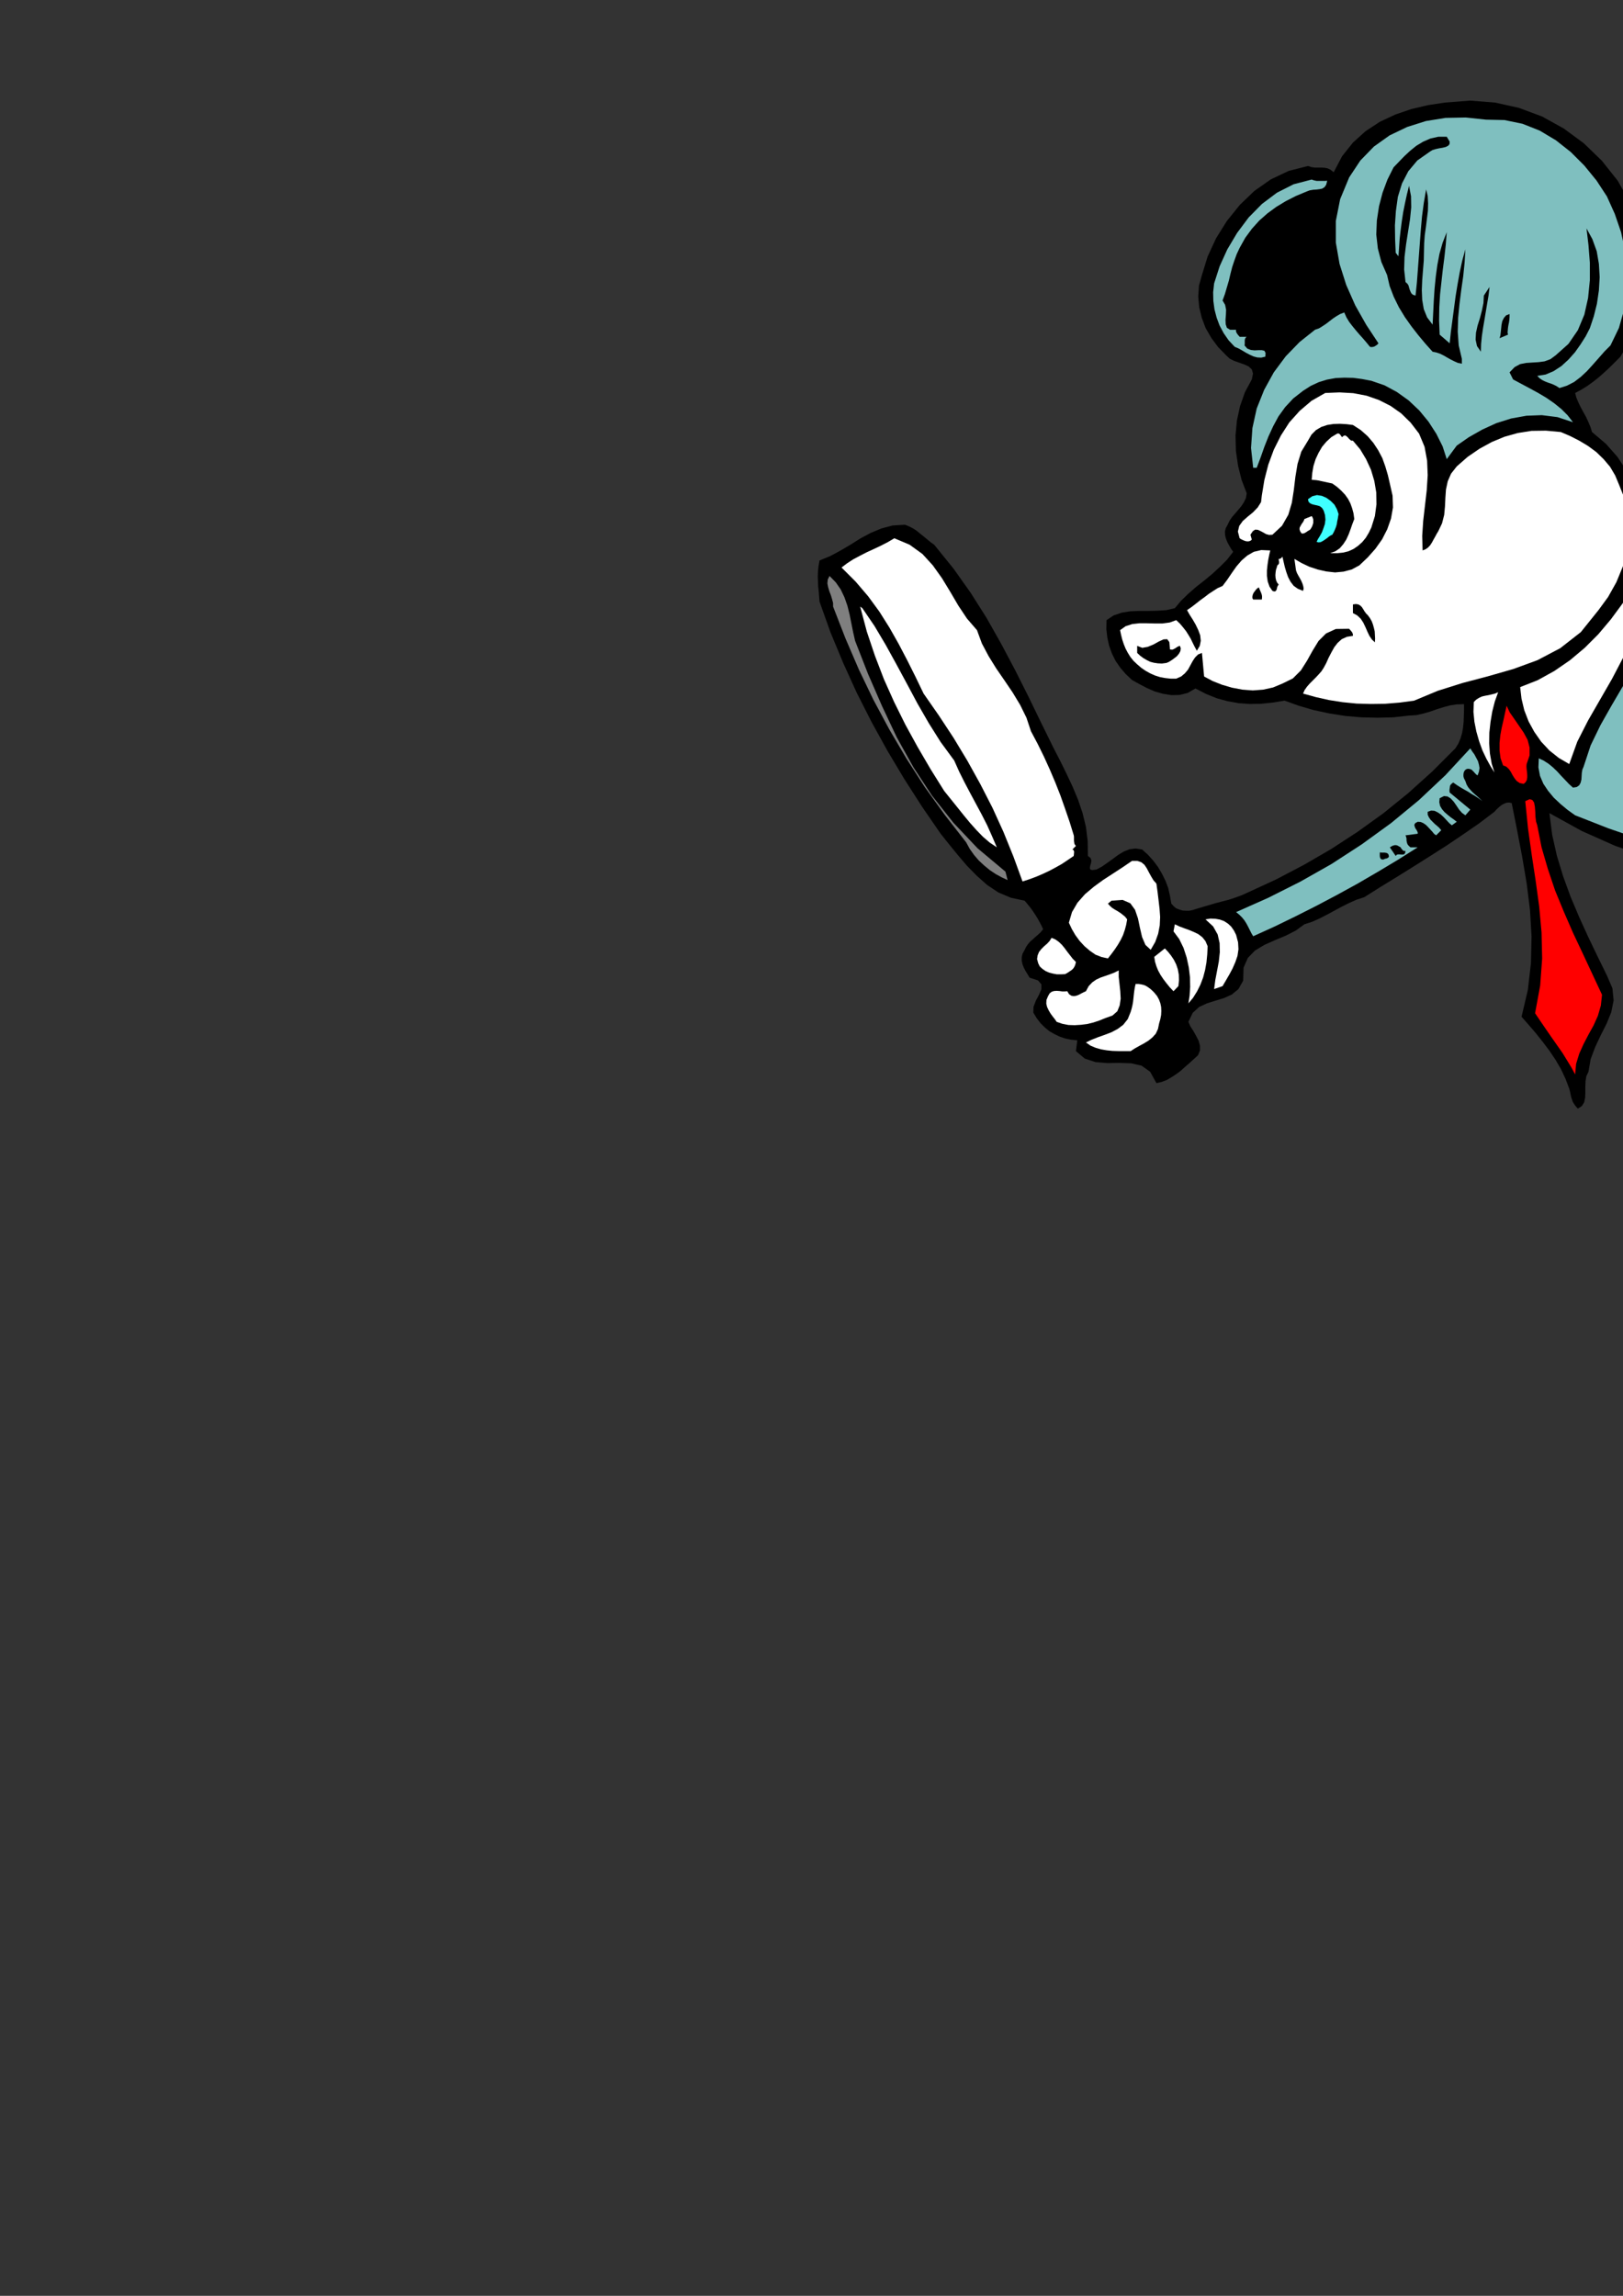 <?xml version="1.0" encoding="utf-8"?>
<!-- Created by UniConvertor 2.0rc4 (https://sk1project.net/) -->
<svg xmlns="http://www.w3.org/2000/svg" height="841.89pt" viewBox="0 0 595.276 841.89" width="595.276pt" version="1.1" xmlns:xlink="http://www.w3.org/1999/xlink" id="be83cdc0-f610-11ea-868e-dcc15c148e23">

<rect x="0" y="0" width="595.276" height="841.89" fill="#333333" stroke="none"/>

<g>
	<path style="fill:none;" d="M 297.638,420.945 L 297.638,35.313 878.246,35.313 878.246,420.945 297.638,420.945 Z" />
	<path style="fill:#000000;" d="M 593.342,66.273 L 597.446,73.545 600.542,81.465 602.558,89.817 603.422,98.457 603.062,107.169 601.406,115.593 598.526,123.513 594.35,130.785 594.35,130.785 592.406,132.729 590.462,134.673 588.518,136.473 586.502,138.273 584.414,139.929 582.326,141.441 580.022,142.881 577.718,144.105 577.718,144.105 578.15,145.761 578.87,147.489 579.734,149.289 580.67,151.017 581.678,152.817 582.542,154.689 583.334,156.561 583.91,158.433 583.91,158.433 589.022,162.753 593.27,167.577 596.798,172.977 599.606,178.809 601.478,185.001 602.702,191.481 603.062,198.177 602.702,204.945 602.702,204.945 608.246,205.665 613.646,206.529 618.974,207.825 624.158,209.409 629.126,211.353 633.878,213.945 638.414,216.969 642.662,220.641 642.662,220.641 645.254,221.361 647.99,222.153 650.654,222.945 653.318,223.665 656.054,224.241 658.862,224.457 661.67,224.385 664.622,223.737 664.622,223.737 664.982,222.657 665.486,221.505 665.99,220.425 666.566,219.417 666.998,218.265 667.358,217.041 667.43,215.745 667.214,214.377 667.214,214.377 665.342,213.513 663.542,212.361 661.958,211.065 660.518,209.625 659.294,208.041 658.286,206.241 657.494,204.369 656.99,202.353 656.99,202.353 656.702,199.761 657.062,197.241 657.854,194.937 658.79,192.705 659.51,190.473 659.798,188.241 659.294,185.937 657.782,183.561 657.782,183.561 657.494,180.393 657.062,176.649 656.702,172.545 656.558,168.297 656.918,164.193 657.998,160.377 660.014,157.209 663.326,154.833 663.326,154.833 664.118,154.617 664.91,154.689 665.63,154.833 666.35,155.049 666.998,155.337 667.718,155.625 668.366,155.769 669.086,155.841 669.086,155.841 669.878,154.833 670.454,153.609 671.03,152.313 671.534,150.945 672.182,149.721 673.046,148.713 674.198,148.065 675.854,147.777 675.854,147.777 684.71,148.569 684.71,148.569 684.35,147.201 683.846,145.761 683.198,144.321 682.478,142.881 681.758,141.297 681.11,139.785 680.606,138.201 680.246,136.545 680.246,136.545 679.742,133.161 679.814,129.993 680.534,127.041 681.758,124.305 683.27,121.785 685.214,119.409 687.374,117.177 689.678,115.161 689.678,115.161 691.766,115.017 694.07,114.801 696.374,114.657 698.678,114.513 700.982,114.585 703.214,114.873 705.23,115.521 707.174,116.457 707.174,116.457 707.894,114.297 708.038,111.993 707.822,109.545 707.462,106.953 707.246,104.505 707.462,102.201 708.398,100.185 710.27,98.457 710.27,98.457 711.278,98.313 712.358,98.385 713.438,98.457 714.446,98.457 715.454,98.457 716.39,98.241 717.182,97.809 717.902,97.089 717.902,97.089 717.398,92.409 716.894,87.945 716.462,83.553 716.03,79.233 715.598,74.913 715.166,70.521 714.662,66.057 714.23,61.377 714.23,61.377 714.59,60.441 715.022,59.865 715.67,59.505 716.318,59.361 717.038,59.361 717.758,59.577 718.478,59.793 719.198,60.081 719.198,60.081 720.134,62.745 720.494,65.481 720.494,68.145 720.206,70.881 719.918,73.689 719.774,76.497 719.846,79.233 720.494,81.969 720.494,81.969 720.71,84.345 720.926,86.577 721.214,88.665 721.646,90.753 722.078,92.697 722.654,94.641 723.302,96.513 724.166,98.457 724.166,98.457 724.67,96.873 725.174,95.217 725.606,93.561 725.894,91.905 726.038,90.177 726.038,88.521 725.822,86.793 725.462,85.137 725.462,85.137 725.102,79.953 724.598,74.697 724.022,69.369 723.446,63.969 723.014,58.497 722.798,52.881 722.942,47.121 723.59,41.217 723.59,41.217 725.03,41.577 726.47,41.433 727.91,41.001 729.422,40.497 730.934,40.065 732.374,39.921 733.886,40.281 735.398,41.217 735.398,41.217 735.758,42.513 735.614,43.953 735.254,45.465 734.894,47.049 734.75,48.489 735.038,49.569 736.046,50.361 737.99,50.649 737.99,50.649 738.206,51.009 738.566,51.369 738.998,51.729 739.358,52.017 739.718,52.377 739.934,52.809 740.006,53.241 739.862,53.745 739.862,53.745 739.43,54.537 738.854,54.897 738.134,55.041 737.414,55.113 736.622,55.113 735.902,55.257 735.326,55.617 734.894,56.409 734.894,56.409 735.542,61.377 735.902,66.417 736.118,71.529 736.19,76.641 736.334,81.825 736.478,87.009 736.838,92.121 737.486,97.089 737.486,97.089 738.35,97.449 739.358,97.665 740.366,97.737 741.374,97.953 742.382,98.169 743.318,98.601 744.11,99.321 744.758,100.257 744.758,100.257 746.054,106.593 746.63,112.929 746.63,119.265 746.342,125.529 745.838,131.793 745.406,137.985 745.262,144.249 745.55,150.369 745.55,150.369 744.614,151.377 743.462,151.953 742.31,152.385 741.014,152.601 739.79,152.817 738.494,153.033 737.27,153.465 736.118,154.041 736.118,154.041 737.486,155.409 738.566,156.849 739.43,158.361 740.15,159.945 740.798,161.529 741.59,163.113 742.526,164.625 743.75,166.065 743.75,166.065 743.462,166.857 743.03,167.433 742.382,167.793 741.59,168.009 740.726,168.009 739.934,167.865 739.142,167.649 738.494,167.361 738.494,167.361 738.71,169.233 739.142,171.177 739.574,173.193 739.862,175.281 739.862,177.369 739.43,179.385 738.422,181.257 736.694,183.057 736.694,183.057 733.814,183.129 731.078,182.697 728.27,182.049 725.606,181.401 722.942,180.897 720.422,180.897 717.902,181.473 715.526,183.057 715.526,183.057 713.654,183.345 711.926,183.921 710.342,184.641 708.83,185.649 707.39,186.729 705.95,187.809 704.51,188.889 702.998,189.825 702.998,189.825 703.502,193.425 703.646,196.953 703.358,200.193 702.638,203.289 701.414,206.169 699.686,208.833 697.454,211.281 694.646,213.585 694.646,213.585 692.846,214.233 690.902,214.737 688.814,215.097 686.87,215.673 685.142,216.465 683.774,217.617 682.982,219.345 682.91,221.649 682.91,221.649 684.206,223.017 684.206,223.017 692.054,222.225 700.406,220.857 708.902,219.417 717.398,218.193 725.75,217.833 733.742,218.697 741.158,221.289 747.926,226.113 747.926,226.113 751.238,229.065 753.614,232.953 755.342,237.201 756.998,241.449 758.87,245.481 761.534,248.649 765.278,250.665 770.678,251.169 770.678,251.169 776.222,252.969 782.414,254.409 788.894,255.345 795.59,255.705 802.214,255.345 808.622,254.193 814.598,252.033 819.998,248.865 819.998,248.865 823.958,244.545 827.846,239.937 831.446,235.041 834.47,229.857 836.846,224.457 838.43,218.769 838.934,212.865 838.286,206.745 838.286,206.745 834.902,199.545 830.366,193.353 824.966,188.025 818.918,183.273 812.438,178.737 805.958,174.345 799.694,169.737 793.862,164.769 793.862,164.769 788.174,159.801 782.414,154.401 776.942,148.713 772.118,142.521 768.158,135.969 765.422,128.913 764.198,121.425 764.918,113.361 764.918,113.361 766.646,107.529 769.742,102.849 773.846,99.033 778.742,95.937 784.07,93.417 789.686,91.329 795.302,89.529 800.702,87.729 800.702,87.729 806.894,87.441 813.158,87.585 819.35,87.873 825.47,88.089 831.446,87.945 837.278,87.081 842.822,85.137 848.222,81.969 848.222,81.969 850.886,79.881 853.55,77.577 855.926,75.129 858.086,72.465 859.742,69.729 860.966,66.705 861.614,63.465 861.542,60.081 861.542,60.081 860.534,57.417 859.022,54.897 857.078,52.521 854.846,50.289 852.398,48.345 849.878,46.617 847.358,45.321 845.054,44.385 845.054,44.385 844.766,43.881 844.262,43.233 843.614,42.513 843.038,41.721 842.678,41.001 842.678,40.209 843.254,39.561 844.55,38.913 844.55,38.913 848.006,38.553 851.318,38.553 854.486,38.985 857.51,39.705 860.39,40.713 863.27,42.009 866.15,43.521 869.102,45.177 869.102,45.177 869.246,46.041 869.606,46.833 870.11,47.625 870.686,48.345 871.262,49.065 871.838,49.785 872.342,50.577 872.702,51.441 872.702,51.441 873.782,54.825 874.79,58.569 875.51,62.385 875.942,66.345 875.798,70.305 875.15,74.049 873.71,77.505 871.478,80.673 871.478,80.673 866.798,86.001 861.758,90.681 856.286,94.641 850.526,97.809 844.55,100.329 838.286,102.129 831.806,103.137 825.182,103.425 825.182,103.425 819.854,102.705 814.526,102.561 809.126,102.921 803.87,103.713 798.614,104.865 793.43,106.233 788.462,107.889 783.71,109.689 783.71,109.689 783.062,110.481 782.486,111.273 781.91,112.137 781.334,113.001 780.758,113.865 780.254,114.729 779.75,115.593 779.246,116.457 779.246,116.457 779.174,124.881 781.55,132.153 785.942,138.633 791.702,144.393 798.182,149.721 804.878,154.761 811.07,159.729 816.326,164.769 816.326,164.769 821.006,167.937 825.182,171.249 829.142,174.705 832.814,178.161 836.486,181.761 840.086,185.433 843.758,189.105 847.646,192.921 847.646,192.921 849.446,198.033 850.742,203.361 851.534,208.833 851.894,214.377 851.678,219.849 850.814,225.249 849.374,230.505 847.142,235.545 847.142,235.545 844.982,241.305 841.958,246.633 838.214,251.601 833.894,255.993 829.07,259.953 823.886,263.409 818.414,266.361 812.654,268.665 812.654,268.665 806.246,269.529 799.91,269.961 793.574,269.961 787.31,269.673 781.046,269.025 774.782,268.089 768.59,266.937 762.542,265.569 762.542,265.569 762.038,269.385 761.462,273.345 760.598,277.377 759.662,281.409 758.438,285.441 757.07,289.473 755.486,293.289 753.614,296.889 753.614,296.889 753.11,299.337 752.966,301.929 753.182,304.521 753.686,307.041 754.55,309.561 755.774,311.865 757.43,313.953 759.374,315.681 759.374,315.681 760.814,316.473 762.254,316.977 763.838,317.265 765.35,317.265 766.862,317.121 768.374,316.689 769.814,316.041 771.11,315.177 771.11,315.177 772.118,314.313 773.054,313.377 773.918,312.297 774.782,311.289 775.574,310.281 776.366,309.273 777.23,308.337 778.238,307.545 778.238,307.545 778.958,308.985 779.894,310.137 781.046,311.145 782.27,312.009 783.422,312.945 784.358,314.025 785.078,315.393 785.51,316.977 785.51,316.977 785.222,322.161 784.646,327.417 783.998,332.745 783.278,338.073 782.702,343.473 782.414,348.873 782.486,354.273 783.206,359.601 783.206,359.601 784.79,365.073 786.446,370.545 788.03,376.017 789.686,381.489 791.414,386.889 793.142,392.289 795.014,397.617 797.03,402.945 797.03,402.945 797.534,404.889 797.606,406.833 797.39,408.777 796.814,410.649 796.022,412.377 794.942,414.033 793.79,415.473 792.566,416.697 792.566,416.697 789.038,418.137 785.294,418.929 781.334,419.361 777.23,419.433 773.126,419.289 769.022,419.073 765.062,418.785 761.246,418.569 761.246,418.569 759.95,415.689 757.646,413.889 754.766,412.809 751.742,412.017 749.006,411.081 747.134,409.641 746.414,407.193 747.422,403.449 747.422,403.449 748.286,401.937 749.15,400.641 750.014,399.489 751.022,398.481 752.102,397.473 753.326,396.609 754.694,395.673 756.278,394.809 756.278,394.809 758.15,394.593 760.454,394.665 762.83,394.881 765.206,395.097 767.51,395.097 769.598,394.665 771.254,393.585 772.478,391.641 772.478,391.641 772.334,387.753 771.758,383.793 770.822,379.761 769.67,375.657 768.374,371.553 767.222,367.449 766.286,363.273 765.71,359.025 765.71,359.025 765.422,357.369 765.206,355.641 764.99,353.985 764.774,352.329 764.486,350.673 764.126,349.089 763.622,347.505 763.046,345.993 763.046,345.993 761.39,347.001 759.662,348.009 757.862,348.873 756.062,349.665 754.118,350.241 752.174,350.745 750.086,350.889 747.926,350.889 747.926,350.889 747.35,351.681 746.99,352.473 746.63,353.265 746.414,354.201 746.198,355.065 745.982,355.929 745.766,356.865 745.55,357.729 745.55,357.729 740.294,362.193 735.398,366.729 730.646,371.481 726.326,376.377 722.51,381.489 719.054,386.817 716.318,392.505 714.23,398.481 714.23,398.481 712.934,399.705 711.422,400.641 709.766,401.217 708.038,401.577 706.238,401.649 704.438,401.577 702.638,401.361 700.91,401.073 700.91,401.073 693.71,399.129 686.654,396.897 679.598,394.593 672.542,392.289 665.414,390.273 658.07,388.689 650.51,387.609 642.662,387.249 642.662,387.249 640.934,386.601 639.206,386.097 637.478,385.665 635.75,385.089 634.022,384.441 632.438,383.577 630.926,382.425 629.63,380.985 629.63,380.985 628.91,379.617 628.478,378.321 628.19,377.025 628.118,375.729 628.19,374.433 628.334,373.065 628.55,371.697 628.838,370.257 628.838,370.257 627.182,369.249 625.31,368.385 623.438,367.521 621.638,366.513 620.054,365.289 618.902,363.849 618.254,361.977 618.398,359.601 618.398,359.601 620.558,356.361 623.15,353.697 626.174,351.465 629.414,349.809 632.87,348.585 636.47,347.793 640.214,347.577 643.958,347.793 643.958,347.793 650.87,350.169 657.422,353.049 663.758,356.433 669.95,360.033 676.07,363.705 682.334,367.305 688.67,370.545 695.438,373.353 695.438,373.353 699.614,371.841 703.214,369.465 706.31,366.369 709.046,362.841 711.278,358.881 713.294,354.777 715.022,350.601 716.606,346.497 716.606,346.497 714.806,345.489 713.078,344.841 711.278,344.553 709.55,344.553 707.678,344.625 705.734,344.697 703.79,344.769 701.702,344.697 701.702,344.697 697.382,343.329 693.062,341.889 688.742,340.089 684.638,337.929 680.822,335.409 677.366,332.457 674.486,328.857 672.182,324.537 672.182,324.537 658.502,323.889 644.966,322.593 631.502,320.649 618.254,318.057 605.222,314.601 592.478,310.209 580.166,304.737 568.286,298.185 568.286,298.185 569.294,306.105 571.022,313.809 573.326,321.369 576.062,328.857 579.158,336.201 582.47,343.473 585.926,350.673 589.382,357.729 589.382,357.729 591.398,362.409 591.83,366.873 590.966,371.193 589.238,375.441 587.078,379.689 585.062,384.009 583.406,388.401 582.614,393.009 582.614,393.009 581.822,394.665 581.534,396.537 581.462,398.553 581.462,400.569 581.39,402.513 581.03,404.241 580.166,405.609 578.726,406.545 578.726,406.545 577.934,405.681 577.358,404.889 576.854,404.025 576.566,403.233 576.278,402.369 576.062,401.361 575.846,400.353 575.558,399.201 575.558,399.201 574.19,395.601 572.534,392.073 570.518,388.617 568.286,385.305 565.838,382.065 563.318,378.897 560.726,375.873 558.062,372.849 558.062,372.849 560.366,363.057 561.518,353.193 561.734,343.401 561.158,333.609 559.934,323.889 558.278,314.097 556.406,304.305 554.462,294.513 554.462,294.513 553.526,294.297 552.59,294.369 551.798,294.657 550.934,295.089 550.07,295.737 549.35,296.385 548.702,297.033 548.126,297.681 548.126,297.681 542.51,301.929 536.678,305.961 530.702,309.993 524.726,313.809 518.678,317.625 512.558,321.441 506.438,325.185 500.39,329.001 500.39,329.001 497.51,329.937 494.774,331.161 492.038,332.529 489.374,333.969 486.71,335.409 484.046,336.777 481.31,338.001 478.43,338.937 478.43,338.937 475.262,341.241 471.59,343.113 467.63,344.769 463.742,346.497 460.286,348.585 457.694,351.249 456.11,354.849 455.966,359.601 455.966,359.601 454.238,362.697 451.79,364.713 448.91,366.009 445.814,366.945 442.646,367.953 439.838,369.249 437.462,371.409 435.878,374.721 435.878,374.721 436.598,376.377 437.678,378.033 438.686,379.833 439.622,381.633 440.126,383.433 440.126,385.233 439.406,386.961 437.678,388.545 437.678,388.545 436.094,389.985 434.51,391.353 432.998,392.721 431.342,393.945 429.686,395.025 427.958,396.033 426.086,396.753 424.142,397.185 424.142,397.185 421.838,393.009 418.67,390.777 414.854,389.913 410.534,389.769 406.07,389.841 401.822,389.481 397.862,388.185 394.622,385.449 394.622,385.449 395.126,381.489 395.126,381.489 392.894,381.273 390.734,380.841 388.646,380.121 386.702,379.185 384.83,378.105 383.174,376.737 381.59,375.153 380.222,373.353 380.222,373.353 378.998,371.337 379.07,369.177 379.934,366.945 381.086,364.785 381.95,362.769 381.95,360.969 380.726,359.529 377.63,358.521 377.63,358.521 376.91,357.297 376.19,356.145 375.542,354.921 375.038,353.625 374.75,352.329 374.75,351.033 375.038,349.737 375.83,348.297 375.83,348.297 376.406,347.145 377.054,346.209 377.846,345.273 378.782,344.481 379.718,343.617 380.726,342.753 381.662,341.889 382.598,340.737 382.598,340.737 381.95,339.369 381.23,338.001 380.51,336.705 379.646,335.337 378.782,334.041 377.846,332.745 376.838,331.521 375.83,330.297 375.83,330.297 370.79,329.217 366.182,327.273 362.078,324.537 358.262,321.153 354.662,317.481 351.35,313.593 348.11,309.633 345.014,305.745 345.014,305.745 338.174,295.809 331.622,285.585 325.43,275.217 319.598,264.633 314.198,253.977 309.23,243.033 304.622,231.945 300.59,220.641 300.59,220.641 300.446,218.841 300.302,216.969 300.086,215.097 300.014,213.297 299.942,211.353 300.014,209.481 300.23,207.537 300.59,205.521 300.59,205.521 304.478,203.937 308.222,201.921 311.894,199.761 315.566,197.457 319.31,195.441 323.27,193.785 327.374,192.705 331.91,192.417 331.91,192.417 333.35,192.993 334.79,193.713 336.23,194.649 337.526,195.729 338.894,196.809 340.19,197.889 341.414,198.897 342.638,199.761 342.638,199.761 349.694,208.473 356.03,217.401 361.862,226.617 367.19,236.049 372.23,245.553 377.054,255.129 381.734,264.777 386.486,274.425 386.486,274.425 388.862,279.033 391.166,283.713 393.398,288.465 395.414,293.289 397.07,298.185 398.294,303.225 398.942,308.481 399.014,313.881 399.014,313.881 399.95,314.601 400.31,315.537 400.166,316.473 399.878,317.409 399.734,318.273 399.878,318.849 400.598,319.065 402.182,318.849 402.182,318.849 404.198,317.769 406.142,316.401 408.158,314.961 410.102,313.521 412.118,312.297 414.278,311.433 416.51,311.145 418.886,311.505 418.886,311.505 421.046,313.449 422.99,315.609 424.718,317.913 426.158,320.361 427.454,322.953 428.462,325.617 429.11,328.497 429.614,331.377 429.614,331.377 430.478,332.313 431.414,333.105 432.566,333.537 433.718,333.897 434.942,333.969 436.166,333.969 437.318,333.753 438.47,333.393 438.47,333.393 440.846,332.673 443.294,331.953 445.742,331.233 448.19,330.585 450.71,329.937 453.086,329.145 455.462,328.281 457.838,327.201 457.838,327.201 468.134,322.449 478.286,317.121 488.222,311.361 497.942,305.025 507.446,298.185 516.59,290.769 525.374,282.849 533.798,274.425 533.798,274.425 534.878,272.697 535.67,270.825 536.246,268.881 536.606,266.865 536.822,264.705 536.894,262.617 536.966,260.385 536.966,258.225 536.966,258.225 534.374,258.297 531.926,258.657 529.478,259.305 526.958,260.097 524.51,260.961 521.99,261.681 519.398,262.257 516.806,262.401 516.806,262.401 511.046,263.049 505.214,263.193 499.238,263.049 493.406,262.545 487.502,261.609 481.814,260.385 476.342,258.801 471.158,256.929 471.158,256.929 466.766,257.649 462.518,258.081 458.414,258.153 454.31,257.865 450.278,257.145 446.318,256.065 442.358,254.481 438.47,252.465 438.47,252.465 435.59,254.121 432.638,254.841 429.614,254.913 426.518,254.409 423.494,253.545 420.542,252.249 417.806,250.809 415.214,249.369 415.214,249.369 412.838,247.137 410.822,244.761 409.094,242.241 407.798,239.577 406.79,236.769 406.142,233.817 405.782,230.721 405.854,227.409 405.854,227.409 408.446,225.681 411.398,224.673 414.566,224.169 417.878,224.025 421.19,224.025 424.574,223.953 427.814,223.737 430.91,223.017 430.91,223.017 433.214,220.281 435.878,217.689 438.686,215.241 441.71,212.865 444.59,210.489 447.398,207.897 450.062,205.233 452.294,202.353 452.294,202.353 451.502,201.201 450.782,199.977 450.134,198.753 449.63,197.457 449.342,196.233 449.27,195.009 449.558,193.713 450.278,192.417 450.278,192.417 450.998,190.905 451.934,189.537 453.086,188.241 454.238,186.873 455.318,185.577 456.254,184.137 456.974,182.625 457.262,180.897 457.262,180.897 455.39,176.001 454.094,170.817 453.302,165.345 453.158,159.729 453.662,154.257 454.814,148.929 456.614,143.817 459.134,139.137 459.134,139.137 459.566,136.977 459.134,135.465 457.982,134.385 456.398,133.665 454.598,133.017 452.726,132.369 450.998,131.505 449.702,130.281 449.702,130.281 446.75,127.257 444.302,123.945 442.214,120.345 440.774,116.529 439.838,112.641 439.478,108.681 439.766,104.721 440.846,100.833 440.846,100.833 442.934,94.065 446.03,87.369 449.99,81.033 454.742,75.129 460.07,70.017 466.118,65.769 472.67,62.673 479.726,60.873 479.726,60.873 481.094,61.305 482.318,61.449 483.542,61.449 484.694,61.449 485.846,61.521 486.926,61.737 488.006,62.241 489.158,63.177 489.158,63.177 492.254,57.273 496.214,52.305 500.822,48.129 506.078,44.673 511.766,42.009 517.67,39.993 523.79,38.553 529.91,37.617 529.91,37.617 539.198,36.897 548.342,37.617 557.126,39.561 565.622,42.729 573.542,47.121 580.886,52.521 587.51,58.929 593.342,66.273 593.342,66.273 593.342,66.273 593.342,66.273 593.342,66.273 Z" />
	<path style="fill:#7fbfbf;" d="M 589.382,72.033 L 592.262,78.441 594.566,85.137 596.078,92.121 596.87,99.249 596.798,106.449 595.718,113.505 593.774,120.273 590.678,126.681 590.678,126.681 588.518,128.841 586.43,131.217 584.27,133.665 582.11,136.041 579.806,138.201 577.358,140.073 574.694,141.441 571.958,142.305 571.958,142.305 570.878,141.585 569.87,141.081 568.79,140.649 567.71,140.289 566.63,139.857 565.622,139.353 564.686,138.705 563.822,137.841 563.822,137.841 566.918,137.337 569.798,136.113 572.678,134.241 575.27,131.865 577.646,129.201 579.734,126.249 581.606,123.297 583.118,120.345 583.118,120.345 584.558,116.025 585.71,111.417 586.43,106.521 586.718,101.625 586.43,96.729 585.638,92.121 584.054,87.729 581.894,83.769 581.894,83.769 582.614,89.889 583.118,96.297 583.118,102.777 582.47,109.257 581.102,115.377 578.726,121.065 575.27,126.105 570.59,130.281 570.59,130.281 568.646,131.721 566.486,132.513 564.326,132.801 562.022,132.945 559.79,133.089 557.558,133.521 555.542,134.601 553.67,136.545 553.67,136.545 554.966,139.137 554.966,139.137 557.918,140.721 561.014,142.377 564.182,144.105 567.206,145.905 570.014,147.849 572.678,150.009 574.982,152.313 576.926,154.833 576.926,154.833 571.238,152.961 565.478,152.241 559.862,152.457 554.246,153.465 548.774,155.193 543.59,157.569 538.766,160.305 534.302,163.401 534.302,163.401 530.63,168.369 530.63,168.369 529.118,163.689 526.814,159.081 523.934,154.617 520.55,150.513 516.662,146.841 512.342,143.745 507.806,141.297 502.982,139.641 502.982,139.641 499.598,138.993 496.358,138.561 493.046,138.489 489.878,138.633 486.71,139.209 483.686,140.145 480.734,141.513 477.926,143.313 477.926,143.313 474.326,146.121 471.374,149.289 468.926,152.673 466.982,156.273 465.254,160.017 463.742,163.833 462.374,167.721 460.934,171.537 460.934,171.537 459.638,171.537 459.638,171.537 458.846,164.265 459.35,156.993 460.934,149.793 463.67,142.953 467.198,136.545 471.59,130.641 476.702,125.385 482.318,120.921 482.318,120.921 483.758,120.417 485.054,119.625 486.35,118.761 487.574,117.825 488.87,116.817 490.166,115.953 491.534,115.161 493.046,114.585 493.046,114.585 493.838,116.385 494.846,118.041 495.998,119.553 497.294,121.137 498.59,122.649 499.886,124.089 501.182,125.601 502.478,127.185 502.478,127.185 502.838,127.257 503.27,127.257 503.702,127.185 504.134,127.041 504.494,126.825 504.926,126.537 505.286,126.249 505.574,125.889 505.574,125.889 501.11,119.121 497.078,111.993 493.766,104.505 491.318,96.801 489.95,88.953 489.95,81.033 491.534,73.041 494.846,65.049 494.846,65.049 498.95,58.857 503.918,53.745 509.678,49.641 516.158,46.545 522.998,44.385 530.198,43.233 537.614,43.089 545.03,43.881 545.03,43.881 551.798,44.025 558.422,45.393 564.758,47.913 570.662,51.441 576.134,55.761 581.102,60.729 585.566,66.201 589.382,72.033 589.382,72.033 589.382,72.033 589.382,72.033 589.382,72.033 Z" />
	<path style="fill:#7fbfbf;" d="M 870.11,63.969 L 870.326,68.505 869.246,72.465 867.23,75.993 864.422,79.233 861.182,82.329 857.798,85.281 854.414,88.233 851.318,91.401 851.318,91.401 841.742,95.505 831.23,97.305 820.142,97.881 808.982,98.097 798.326,99.033 788.534,101.625 780.182,106.953 773.774,115.953 773.774,115.953 773.63,121.209 774.566,126.465 776.366,131.577 778.958,136.401 782.198,141.009 785.942,145.185 790.046,149.001 794.366,152.169 794.366,152.169 802.214,159.801 811.43,167.073 821.15,174.345 830.438,181.833 838.502,190.041 844.478,199.113 847.358,209.625 846.35,221.649 846.35,221.649 844.262,227.841 841.814,234.105 839.006,240.225 835.694,246.057 831.734,251.385 826.982,255.993 821.438,259.737 815.03,262.401 815.03,262.401 808.55,263.337 801.854,264.057 795.086,264.489 788.174,264.489 781.406,263.985 774.782,263.049 768.446,261.465 762.542,259.233 762.542,259.233 762.11,258.657 761.894,257.937 761.75,257.145 761.75,256.353 761.75,255.489 761.822,254.625 761.822,253.833 761.75,253.041 761.75,253.041 769.67,255.921 777.878,258.225 786.23,259.737 794.654,260.385 803.006,259.809 811.142,258.081 818.918,254.769 826.262,249.873 826.262,249.873 830.366,244.977 834.11,239.937 837.35,234.609 840.014,229.065 841.958,223.305 843.182,217.257 843.398,210.849 842.678,204.153 842.678,204.153 839.51,196.737 835.046,190.473 829.574,185.001 823.454,180.249 816.83,175.785 810.134,171.393 803.582,166.785 797.534,161.601 797.534,161.601 792.206,156.561 786.734,151.377 781.406,145.977 776.654,140.289 772.766,134.169 770.246,127.545 769.454,120.489 770.678,112.785 770.678,112.785 773.054,108.033 776.294,104.145 780.326,100.905 784.79,98.313 789.686,96.369 794.798,94.785 799.982,93.561 805.094,92.697 805.094,92.697 812.294,93.129 819.71,93.417 827.198,93.273 834.542,92.553 841.598,91.041 848.294,88.449 854.342,84.777 859.67,79.593 859.67,79.593 860.894,77.001 862.334,74.481 863.846,71.889 865.214,69.297 866.366,66.561 867.014,63.753 867.158,60.873 866.51,57.705 866.51,57.705 865.358,55.905 864.278,54.105 863.27,52.449 862.262,50.793 861.11,49.209 859.814,47.769 858.374,46.401 856.574,45.177 856.574,45.177 859.814,45.897 862.406,47.481 864.422,49.641 866.078,52.233 867.302,55.113 868.31,58.137 869.246,61.161 870.11,63.969 870.11,63.969 870.11,63.969 870.11,63.969 870.11,63.969 Z" />
	<path style="fill:#000000;" d="M 531.71,51.945 L 531.638,52.881 531.134,53.457 530.27,53.889 529.118,54.177 527.822,54.393 526.526,54.681 525.374,55.041 524.438,55.617 524.438,55.617 519.83,58.857 516.518,62.817 514.214,67.281 512.702,72.177 511.982,77.361 511.622,82.617 511.694,87.801 511.91,92.697 511.91,92.697 512.918,93.993 512.918,93.993 513.134,90.969 513.35,87.729 513.71,84.489 514.142,81.177 514.646,77.865 515.294,74.625 516.014,71.313 516.806,68.145 516.806,68.145 517.526,71.961 517.598,76.065 517.166,80.385 516.446,84.921 515.726,89.529 515.15,94.209 515.006,98.817 515.51,103.425 515.51,103.425 516.158,104.001 516.59,104.649 516.806,105.441 517.022,106.161 517.31,106.881 517.67,107.601 518.246,108.105 519.182,108.393 519.182,108.393 519.686,103.569 520.046,98.745 520.406,93.921 520.766,89.097 521.126,84.273 521.558,79.377 522.206,74.481 523.07,69.441 523.07,69.441 523.646,71.889 523.79,74.553 523.718,77.361 523.358,80.241 522.998,83.193 522.566,86.217 522.35,89.241 522.278,92.193 522.278,92.193 522.206,95.577 521.918,99.105 521.63,102.777 521.486,106.449 521.63,109.977 522.206,113.361 523.43,116.385 525.446,119.049 525.446,119.049 525.662,114.657 525.878,110.265 526.166,105.873 526.598,101.481 527.174,97.233 527.966,93.057 529.118,89.025 530.63,85.137 530.63,85.137 530.27,89.745 529.766,94.353 529.19,98.817 528.686,103.353 528.182,107.961 527.894,112.713 527.822,117.609 528.038,122.721 528.038,122.721 531.71,125.889 531.71,125.889 532.142,121.713 532.718,117.393 533.294,113.073 533.87,108.681 534.59,104.289 535.382,99.897 536.318,95.577 537.47,91.401 537.47,91.401 537.182,96.297 536.678,101.265 535.958,106.305 535.31,111.417 534.806,116.529 534.662,121.641 535.022,126.681 536.174,131.577 536.174,131.577 536.174,133.377 536.174,133.377 534.734,133.089 533.438,132.513 532.142,131.865 530.846,131.145 529.622,130.425 528.326,129.777 526.886,129.273 525.446,128.985 525.446,128.985 522.926,126.177 520.334,123.081 517.742,119.769 515.294,116.313 513.062,112.641 511.19,108.825 509.678,104.865 508.742,100.833 508.742,100.833 506.654,96.081 505.358,91.113 504.782,86.001 504.998,80.817 505.79,75.633 507.086,70.665 508.886,65.841 511.118,61.377 511.118,61.377 512.99,59.433 515.006,57.345 517.166,55.329 519.47,53.457 521.99,51.945 524.654,50.793 527.534,50.145 530.63,50.145 530.63,50.145 531.71,51.945 531.71,51.945 531.71,51.945 531.71,51.945 Z" />
	<path style="fill:#7fbfbf;" d="M 486.782,66.273 L 486.422,67.713 485.846,68.577 484.982,69.153 483.974,69.369 482.822,69.513 481.67,69.585 480.374,69.801 479.222,70.233 479.222,70.233 475.262,71.889 471.59,73.761 468.134,75.849 464.894,78.225 461.87,80.889 459.206,83.841 456.758,87.153 454.67,90.897 454.67,90.897 453.59,93.201 452.726,95.577 451.934,97.953 451.286,100.473 450.71,102.921 449.99,105.369 449.27,107.817 448.406,110.193 448.406,110.193 449.342,111.777 449.702,113.577 449.63,115.449 449.486,117.321 449.558,118.905 449.99,120.201 451.142,120.921 453.374,120.921 453.374,120.921 453.302,121.281 453.374,121.641 453.518,122.001 453.734,122.361 453.95,122.649 454.166,122.937 454.454,123.225 454.67,123.513 454.67,123.513 457.262,123.513 457.262,123.513 456.974,123.729 456.758,124.017 456.614,124.377 456.542,124.809 456.542,125.241 456.542,125.673 456.542,126.177 456.47,126.681 456.47,126.681 457.478,127.833 458.774,128.337 460.142,128.481 461.582,128.409 462.806,128.409 463.742,128.625 464.174,129.417 464.102,130.785 464.102,130.785 462.59,131.145 461.15,131.073 459.782,130.713 458.342,130.065 456.974,129.345 455.534,128.481 454.238,127.761 452.87,127.185 452.87,127.185 450.638,124.809 448.838,122.217 447.326,119.409 446.246,116.529 445.454,113.505 445.022,110.337 444.95,107.169 445.31,103.929 445.31,103.929 447.326,97.665 450.134,91.473 453.734,85.425 457.982,79.737 462.878,74.769 468.35,70.665 474.47,67.569 481.094,65.841 481.094,65.841 481.67,66.057 482.246,66.201 482.966,66.345 483.686,66.345 484.478,66.345 485.198,66.345 485.99,66.345 486.782,66.273 486.782,66.273 486.782,66.273 486.782,66.273 486.782,66.273 Z" />
	<path style="fill:#000000;" d="M 543.158,128.985 L 541.718,126.897 541.214,124.521 541.358,122.001 541.934,119.409 542.798,116.673 543.518,113.937 544.094,111.129 544.238,108.393 544.238,108.393 546.326,105.225 546.326,105.225 545.966,108.321 545.462,111.273 544.958,114.297 544.454,117.321 543.95,120.273 543.518,123.225 543.23,126.177 543.158,128.985 543.158,128.985 543.158,128.985 543.158,128.985 543.158,128.985 Z" />
	<path style="fill:#bfdfdf;" d="M 736.118,115.161 L 736.838,118.689 737.27,122.217 737.414,125.745 737.486,129.273 737.414,132.801 737.342,136.257 737.342,139.857 737.486,143.313 737.486,143.313 735.47,144.321 733.31,144.897 731.078,145.185 728.846,145.113 726.614,144.825 724.454,144.321 722.438,143.673 720.494,142.809 720.494,142.809 719.558,139.785 718.91,136.473 718.406,132.945 718.118,129.345 717.974,125.817 718.046,122.289 718.262,118.977 718.622,115.953 718.622,115.953 721.214,115.665 723.518,115.449 725.75,115.305 727.838,115.233 729.926,115.233 731.942,115.233 734.03,115.233 736.118,115.161 736.118,115.161 736.118,115.161 736.118,115.161 736.118,115.161 Z" />
	<path style="fill:#000000;" d="M 553.67,115.161 L 553.67,116.241 553.598,117.249 553.454,118.257 553.238,119.265 553.094,120.201 553.022,121.065 552.95,121.929 553.094,122.721 553.094,122.721 549.998,124.017 549.998,124.017 550.286,123.081 550.43,121.929 550.574,120.561 550.718,119.121 551.006,117.753 551.582,116.601 552.374,115.665 553.67,115.161 553.67,115.161 553.67,115.161 553.67,115.161 553.67,115.161 Z" />
	<path style="fill:#ffffff;" d="M 707.966,122.217 L 707.966,127.185 707.966,127.185 706.526,126.105 705.014,125.457 703.358,125.097 701.558,125.025 699.758,125.169 697.958,125.385 696.23,125.673 694.646,125.889 694.646,125.889 693.062,126.825 691.766,128.049 690.686,129.489 689.678,131.073 688.814,132.729 688.022,134.529 687.302,136.185 686.582,137.841 686.582,137.841 686.078,135.825 686.006,133.809 686.15,131.865 686.51,129.993 687.23,128.193 688.022,126.537 689.174,124.953 690.47,123.513 690.47,123.513 692.342,122.721 694.502,122.001 696.662,121.497 698.966,121.137 701.27,120.993 703.574,121.137 705.806,121.497 707.966,122.217 707.966,122.217 707.966,122.217 707.966,122.217 707.966,122.217 Z" />
	<path style="fill:#000000;" d="M 724.166,120.921 L 724.382,123.441 724.67,126.105 724.886,128.697 725.174,131.289 725.39,133.809 725.534,136.257 725.75,138.705 725.966,140.937 725.966,140.937 724.958,142.305 724.958,142.305 723.734,139.785 722.798,137.337 722.222,134.961 721.862,132.513 721.718,129.993 721.79,127.329 722.006,124.521 722.366,121.425 722.366,121.425 722.438,121.209 722.654,120.993 722.87,120.921 723.086,120.921 723.374,120.849 723.662,120.921 723.878,120.921 724.166,120.921 724.166,120.921 724.166,120.921 724.166,120.921 724.166,120.921 Z" />
	<path style="fill:#000000;" d="M 731.222,123.513 L 731.294,125.529 731.366,127.833 731.438,130.281 731.438,132.873 731.294,135.537 731.006,138.057 730.574,140.505 729.926,142.809 729.926,142.809 728.846,140.865 728.198,138.561 727.838,136.113 727.766,133.377 727.838,130.641 728.054,127.833 728.342,125.241 728.558,122.721 728.558,122.721 731.222,123.513 731.222,123.513 731.222,123.513 731.222,123.513 Z" />
	<path style="fill:#ffffff;" d="M 706.67,136.041 L 707.246,141.081 707.678,145.977 708.11,150.873 708.542,155.697 709.262,160.377 710.198,165.057 711.566,169.593 713.438,174.129 713.438,174.129 713.438,176.145 712.862,177.657 711.854,178.881 710.486,179.889 708.974,180.753 707.39,181.689 705.95,182.769 704.87,184.065 704.87,184.065 703.574,184.425 702.278,184.929 700.982,185.505 699.686,186.081 698.39,186.513 697.166,186.801 695.87,186.945 694.646,186.657 694.646,186.657 692.558,188.169 690.614,189.753 688.67,191.409 686.654,192.921 684.494,194.145 682.262,195.153 679.814,195.657 677.15,195.585 677.15,195.585 676.934,196.377 677.078,197.097 677.438,197.673 677.87,198.249 678.518,198.681 679.094,199.113 679.67,199.473 680.246,199.761 680.246,199.761 682.262,199.833 684.134,199.545 685.934,199.041 687.662,198.393 689.318,197.529 690.974,196.521 692.558,195.441 694.142,194.217 694.142,194.217 692.918,195.657 691.838,197.025 690.758,198.321 689.606,199.545 688.454,200.625 687.158,201.633 685.718,202.353 684.206,202.857 684.206,202.857 683.054,202.641 681.902,202.497 680.822,202.497 679.814,202.641 678.806,202.857 677.798,203.217 676.79,203.649 675.854,204.153 675.854,204.153 676.646,205.377 677.726,206.241 679.022,206.817 680.39,207.177 681.902,207.393 683.342,207.465 684.71,207.393 686.006,207.321 686.006,207.321 688.238,206.601 690.254,205.377 691.982,203.865 693.422,202.065 694.79,200.121 696.086,198.105 697.31,196.161 698.534,194.217 698.534,194.217 698.39,195.873 698.102,197.457 697.742,199.041 697.31,200.553 696.662,201.921 696.014,203.361 695.15,204.729 694.142,206.025 694.142,206.025 690.974,207.825 687.518,209.265 683.99,210.201 680.318,210.633 676.718,210.633 673.118,210.129 669.662,208.977 666.422,207.321 666.422,207.321 665.054,206.241 663.974,205.089 663.254,203.865 662.75,202.569 662.462,201.201 662.246,199.617 662.246,197.961 662.246,196.089 662.246,196.089 663.326,194.793 663.326,194.793 663.974,195.729 664.766,196.809 665.63,197.889 666.566,198.753 667.574,199.473 668.654,199.761 669.806,199.545 670.886,198.681 670.886,198.681 670.166,197.457 669.446,196.305 668.654,195.009 667.718,193.713 666.854,192.417 665.846,191.121 664.982,189.753 664.118,188.529 664.118,188.529 663.182,184.857 662.462,181.113 662.03,177.225 661.886,173.409 661.958,169.521 662.462,165.849 663.326,162.321 664.622,159.009 664.622,159.009 665.63,159.441 666.638,159.801 667.718,160.017 668.798,160.233 669.95,160.449 671.102,160.593 672.326,160.809 673.478,161.097 673.478,161.097 674.126,160.017 674.486,158.865 674.702,157.713 674.846,156.489 675.134,155.265 675.494,154.113 676.142,153.105 677.15,152.169 677.15,152.169 678.086,151.809 679.094,151.593 680.102,151.665 681.11,151.953 682.046,152.385 682.982,152.889 683.846,153.465 684.71,154.041 684.71,154.041 685.718,155.769 686.726,157.497 687.734,159.225 688.742,161.025 689.822,162.681 690.974,164.337 692.198,165.921 693.566,167.361 693.566,167.361 694.358,166.497 694.718,165.489 694.718,164.481 694.574,163.473 694.142,162.465 693.71,161.529 693.206,160.665 692.774,159.801 692.774,159.801 692.342,158.145 691.622,156.489 690.686,154.761 689.822,153.177 689.246,151.449 689.102,149.793 689.606,148.137 690.974,146.481 690.974,146.481 690.974,145.833 690.974,145.185 690.974,144.465 691.118,143.817 691.334,143.241 691.622,142.737 692.126,142.449 692.774,142.305 692.774,142.305 693.206,139.785 694.43,136.833 696.302,134.097 698.534,131.793 700.91,130.497 703.214,130.425 705.158,132.153 706.67,136.041 706.67,136.041 706.67,136.041 706.67,136.041 706.67,136.041 Z" />
	<path style="fill:#ffffff;" d="M 520.478,159.009 L 522.494,163.833 523.43,168.945 523.646,174.273 523.286,179.817 522.638,185.433 521.99,191.049 521.63,196.521 521.774,201.849 521.774,201.849 522.854,201.417 523.79,200.769 524.582,199.905 525.23,198.897 525.806,197.817 526.382,196.809 526.958,195.729 527.534,194.793 527.534,194.793 528.902,191.913 529.694,188.817 529.982,185.721 530.126,182.625 530.342,179.529 530.99,176.505 532.214,173.697 534.302,171.033 534.302,171.033 538.334,167.505 542.654,164.553 547.118,162.105 551.798,160.161 556.694,158.793 561.734,158.001 566.99,157.929 572.462,158.433 572.462,158.433 575.846,159.873 579.23,161.601 582.47,163.545 585.494,165.777 588.158,168.369 590.534,171.177 592.406,174.345 593.846,177.801 593.846,177.801 596.15,183.561 597.374,189.537 597.518,195.657 596.798,201.777 595.214,207.753 592.838,213.513 589.814,218.913 586.286,223.737 586.286,223.737 579.806,231.801 572.246,237.705 563.894,242.097 555.038,245.337 545.75,248.001 536.462,250.449 527.318,253.329 518.678,256.929 518.678,256.929 513.35,257.649 508.022,258.081 502.838,258.153 497.582,258.009 492.47,257.505 487.43,256.713 482.606,255.633 477.926,254.337 477.926,254.337 478.502,253.041 479.366,251.817 480.374,250.665 481.526,249.513 482.606,248.433 483.686,247.281 484.694,246.129 485.486,244.905 485.486,244.905 486.422,243.177 487.286,241.233 488.294,239.289 489.374,237.345 490.598,235.761 492.11,234.393 493.982,233.529 496.214,233.169 496.214,233.169 496.214,232.737 496.142,232.377 495.998,232.017 495.782,231.657 495.566,231.441 495.35,231.153 495.062,230.865 494.846,230.577 494.846,230.577 489.95,230.649 486.35,232.305 483.614,235.041 481.454,238.569 479.366,242.313 477.134,245.841 474.182,248.793 470.366,250.665 470.366,250.665 466.91,252.105 463.31,252.897 459.494,253.185 455.678,252.897 451.862,252.177 448.19,251.097 444.734,249.729 441.638,248.073 441.638,248.073 440.846,239.433 440.846,239.433 439.406,240.009 438.326,241.089 437.462,242.385 436.598,243.969 435.734,245.553 434.582,246.921 433.214,248.073 431.414,248.865 431.414,248.865 429.326,248.865 427.382,248.649 425.438,248.289 423.638,247.713 421.838,246.921 420.182,245.985 418.598,244.905 417.086,243.609 417.086,243.609 415.718,242.313 414.566,240.873 413.63,239.361 412.838,237.849 412.19,236.265 411.614,234.537 411.182,232.809 410.822,231.081 410.822,231.081 412.838,229.641 415.286,228.849 417.878,228.561 420.686,228.561 423.566,228.633 426.374,228.633 429.038,228.273 431.414,227.409 431.414,227.409 432.782,228.705 433.934,230.073 435.014,231.441 435.878,232.809 436.742,234.249 437.462,235.761 438.182,237.201 438.974,238.641 438.974,238.641 440.054,236.841 440.414,234.969 440.198,232.953 439.478,231.009 438.542,229.065 437.462,227.193 436.31,225.393 435.374,223.737 435.374,223.737 436.958,222.657 438.542,221.433 440.198,220.137 441.782,218.985 443.366,217.761 445.022,216.681 446.606,215.673 448.406,214.881 448.406,214.881 450.134,212.577 451.79,210.129 453.518,207.681 455.39,205.521 457.478,203.721 459.854,202.353 462.59,201.705 465.902,201.849 465.902,201.849 465.542,203.361 465.182,205.161 464.894,207.105 464.678,209.193 464.678,211.209 464.966,213.225 465.614,215.097 466.694,216.681 466.694,216.681 467.342,216.897 467.774,216.825 468.062,216.537 468.278,216.105 468.35,215.673 468.494,215.169 468.71,214.737 468.998,214.377 468.998,214.377 468.422,213.657 468.062,212.865 467.846,211.929 467.774,210.921 467.846,209.985 467.99,208.977 468.278,208.113 468.494,207.321 468.494,207.321 468.782,207.105 468.998,206.817 469.142,206.529 469.142,206.241 469.142,205.953 469.07,205.593 468.998,205.305 468.998,204.945 468.998,204.945 469.286,204.945 469.502,204.873 469.718,204.801 469.862,204.657 470.006,204.585 470.078,204.441 470.222,204.297 470.366,204.153 470.366,204.153 470.798,206.025 471.23,207.897 471.806,209.841 472.454,211.641 473.318,213.297 474.47,214.809 475.982,215.889 477.926,216.681 477.926,216.681 478.142,215.817 477.998,214.953 477.71,214.017 477.278,213.009 476.774,212.073 476.198,211.065 475.694,210.129 475.334,209.121 475.334,209.121 474.758,204.945 474.758,204.945 477.35,206.457 480.23,207.825 483.254,208.833 486.422,209.553 489.662,209.913 492.758,209.625 495.782,208.833 498.59,207.321 498.59,207.321 501.686,204.369 504.494,201.201 506.942,197.745 508.814,194.073 510.182,190.185 510.902,186.081 510.758,181.761 509.75,177.297 509.75,177.297 509.03,174.201 508.094,171.033 507.014,168.009 505.502,165.129 503.702,162.393 501.614,159.945 499.094,157.713 496.214,155.841 496.214,155.841 493.91,155.553 491.462,155.409 489.086,155.481 486.782,155.841 484.622,156.561 482.678,157.713 481.022,159.369 479.726,161.601 479.726,161.601 477.278,165.633 475.91,170.097 475.118,174.849 474.542,179.673 473.822,184.353 472.526,188.745 470.222,192.777 466.694,196.089 466.694,196.089 465.47,196.161 464.39,195.873 463.382,195.297 462.302,194.721 461.366,194.289 460.358,194.217 459.494,194.793 458.63,196.089 458.63,196.089 459.134,197.889 459.134,197.889 458.702,198.249 458.198,198.465 457.622,198.537 456.974,198.465 456.326,198.249 455.678,197.961 455.102,197.673 454.67,197.385 454.67,197.385 454.022,194.937 454.526,192.849 455.822,191.049 457.622,189.465 459.566,187.881 461.294,186.081 462.518,184.137 462.806,181.689 462.806,181.689 463.742,176.001 465.182,170.385 467.198,164.913 469.79,159.729 472.886,154.905 476.702,150.657 481.022,146.985 486.062,144.105 486.062,144.105 491.318,143.889 496.358,144.177 501.254,145.113 505.79,146.697 510.038,148.857 513.926,151.593 517.382,154.977 520.478,159.009 520.478,159.009 520.478,159.009 520.478,159.009 520.478,159.009 Z" />
	<path style="fill:#ffffff;" d="M 492.254,160.305 L 492.83,159.801 493.334,159.657 493.766,159.873 494.27,160.305 494.702,160.809 495.134,161.241 495.638,161.601 496.214,161.601 496.214,161.601 498.878,164.769 501.038,168.369 502.838,172.257 504.062,176.361 504.782,180.609 504.854,184.929 504.278,189.249 502.982,193.425 502.982,193.425 502.046,195.369 500.966,197.169 499.67,198.753 498.158,200.121 496.502,201.273 494.63,202.137 492.614,202.641 490.454,202.857 490.454,202.857 487.862,202.857 487.862,202.857 489.806,202.137 491.39,201.057 492.686,199.545 493.766,197.889 494.63,196.017 495.35,194.073 495.998,192.201 496.718,190.329 496.718,190.329 496.43,188.241 495.926,186.369 495.278,184.569 494.414,182.913 493.334,181.401 491.966,179.961 490.454,178.593 488.654,177.297 488.654,177.297 487.646,177.081 486.638,176.865 485.63,176.649 484.622,176.433 483.686,176.217 482.75,176.073 481.814,176.001 481.094,175.929 481.094,175.929 481.31,173.409 481.742,170.889 482.534,168.369 483.614,166.065 484.91,163.833 486.494,161.961 488.294,160.305 490.454,159.009 490.454,159.009 490.742,158.937 491.102,159.009 491.318,159.153 491.534,159.369 491.678,159.585 491.894,159.873 492.038,160.089 492.254,160.305 492.254,160.305 492.254,160.305 492.254,160.305 492.254,160.305 Z" />
	<path style="fill:#ffffff;" d="M 734.318,177.297 L 717.902,175.425 717.902,175.425 717.902,174.849 717.902,174.273 717.974,173.625 717.974,173.049 717.974,172.473 717.902,171.897 717.686,171.393 717.398,171.033 717.398,171.033 727.262,164.193 727.262,164.193 728.63,165.561 730.142,166.929 731.51,168.369 732.878,169.953 733.886,171.609 734.606,173.409 734.75,175.281 734.318,177.297 734.318,177.297 734.318,177.297 734.318,177.297 734.318,177.297 Z" />
	<path style="fill:#3fffff;" d="M 490.958,188.529 L 490.814,189.249 490.67,190.185 490.454,191.193 490.31,192.201 490.022,193.209 489.59,194.289 489.158,195.225 488.654,196.089 488.654,196.089 488.006,196.377 487.286,196.881 486.566,197.457 485.846,197.961 485.054,198.465 484.334,198.825 483.542,198.897 482.894,198.681 482.894,198.681 483.398,197.673 484.118,196.521 484.838,195.225 485.414,193.713 485.918,192.201 486.134,190.545 485.99,188.889 485.486,187.233 485.486,187.233 484.91,186.297 484.118,185.649 483.182,185.361 482.174,185.145 481.31,184.929 480.518,184.569 479.942,183.993 479.726,183.057 479.726,183.057 481.31,181.977 483.038,181.545 484.838,181.833 486.494,182.553 488.078,183.705 489.446,185.073 490.382,186.801 490.958,188.529 490.958,188.529 490.958,188.529 490.958,188.529 490.958,188.529 Z" />
	<path style="fill:#ffffff;" d="M 480.518,194.217 L 480.086,194.505 479.654,194.721 479.294,195.009 478.934,195.225 478.574,195.441 478.214,195.585 477.782,195.657 477.35,195.585 477.35,195.585 476.846,194.793 476.63,194.073 476.702,193.425 477.062,192.777 477.422,192.129 477.854,191.553 478.214,190.905 478.43,190.329 478.43,190.329 481.094,189.249 481.094,189.249 481.454,189.825 481.67,190.473 481.67,191.121 481.67,191.769 481.454,192.489 481.238,193.065 480.878,193.713 480.518,194.217 480.518,194.217 480.518,194.217 480.518,194.217 480.518,194.217 Z" />
	<path style="fill:#ffffff;" d="M 358.334,231.081 L 360.134,235.977 362.582,240.585 365.39,245.121 368.414,249.513 371.438,253.977 374.174,258.513 376.478,263.193 378.134,268.161 378.134,268.161 380.582,272.769 382.886,277.449 385.046,282.201 387.062,286.953 388.934,291.705 390.662,296.601 392.318,301.425 393.83,306.321 393.83,306.321 393.902,306.825 393.902,307.329 393.902,307.833 393.902,308.337 393.974,308.841 394.046,309.345 394.262,309.777 394.622,310.209 394.622,310.209 393.326,311.505 393.326,311.505 393.614,311.649 393.83,311.865 393.902,312.153 393.974,312.513 393.902,312.873 393.902,313.233 393.83,313.593 393.83,313.881 393.83,313.881 391.598,315.393 389.438,316.833 387.134,318.129 384.83,319.353 382.382,320.505 380.006,321.513 377.486,322.449 375.038,323.241 375.038,323.241 371.726,314.169 368.054,305.097 364.022,296.241 359.558,287.529 354.806,278.961 349.766,270.609 344.366,262.401 338.75,254.337 338.75,254.337 335.798,248.217 332.774,242.169 329.606,236.121 326.222,230.145 322.55,224.313 318.446,218.697 313.838,213.297 308.654,208.113 308.654,208.113 310.742,206.529 312.974,205.089 315.422,203.793 317.942,202.497 320.462,201.345 323.054,200.121 325.574,198.825 328.022,197.385 328.022,197.385 333.638,199.761 338.318,203.145 342.134,207.321 345.518,212.073 348.542,217.041 351.494,222.081 354.662,226.833 358.334,231.081 358.334,231.081 358.334,231.081 358.334,231.081 358.334,231.081 Z" />
	<path style="fill:#7fbfbf;" d="M 659.654,238.641 L 659.078,241.017 658.43,243.537 657.854,246.129 657.494,248.721 657.35,251.241 657.566,253.617 658.286,255.705 659.654,257.433 659.654,257.433 660.158,258.225 660.158,258.225 660.806,257.793 661.238,257.289 661.526,256.857 661.67,256.353 661.742,255.921 661.598,255.417 661.31,254.841 660.95,254.337 660.95,254.337 661.67,249.513 662.966,244.761 664.622,240.081 666.494,235.329 668.438,230.649 670.238,225.897 671.678,221.145 672.686,216.177 672.686,216.177 673.262,216.321 673.91,216.393 674.486,216.537 675.062,216.681 675.71,216.753 676.43,216.753 677.15,216.753 677.942,216.681 677.942,216.681 678.158,218.193 678.014,219.561 677.654,221.001 677.15,222.441 676.646,223.881 676.358,225.393 676.286,227.049 676.646,228.705 676.646,228.705 675.278,230.001 675.278,230.001 674.774,235.617 674.63,241.233 674.702,246.777 674.846,252.393 674.774,257.865 674.342,263.193 673.406,268.305 671.678,273.129 671.678,273.129 663.542,269.817 656.558,265.065 650.294,259.377 644.534,253.113 638.99,246.489 633.302,240.009 627.326,233.961 620.702,228.705 620.702,228.705 620.054,228.273 619.406,228.129 618.83,228.273 618.254,228.489 617.606,228.849 617.03,229.281 616.454,229.713 615.806,230.001 615.806,230.001 617.534,231.873 619.334,233.745 621.206,235.545 623.15,237.345 625.094,239.217 627.038,241.089 628.982,242.961 630.926,244.905 630.926,244.905 630.926,246.201 630.926,246.201 629.774,245.985 628.406,245.265 626.75,244.257 625.022,243.105 623.15,242.097 621.278,241.377 619.406,241.233 617.606,241.737 617.606,241.737 618.398,244.401 618.398,244.401 620.702,245.841 623.078,247.353 625.454,248.865 627.902,250.233 630.422,251.529 632.942,252.681 635.534,253.617 638.27,254.337 638.27,254.337 641.438,258.441 644.75,262.401 648.278,266.145 651.95,269.673 655.838,272.841 660.014,275.577 664.406,277.809 669.086,279.393 669.086,279.393 670.31,279.321 671.534,279.033 672.686,278.673 673.766,278.097 674.774,277.377 675.638,276.513 676.43,275.577 677.15,274.425 677.15,274.425 676.862,273.345 676.862,272.193 677.078,271.113 677.438,269.961 677.942,268.881 678.518,267.729 679.094,266.649 679.742,265.569 679.742,265.569 680.966,260.889 681.47,256.137 681.542,251.457 681.326,246.705 681.038,241.953 680.894,237.129 681.182,232.305 682.118,227.409 682.118,227.409 688.67,226.977 695.51,226.113 702.35,225.249 709.262,224.313 716.174,223.737 723.086,223.449 729.926,223.737 736.694,224.817 736.694,224.817 742.598,228.993 747.35,234.105 750.95,239.937 753.47,246.345 755.126,253.257 755.99,260.385 756.062,267.657 755.486,274.929 755.486,274.929 754.19,279.609 752.894,284.145 751.238,288.609 749.294,292.929 746.99,297.105 744.11,300.921 740.726,304.449 736.694,307.545 736.694,307.545 735.182,310.497 733.238,313.161 731.222,315.753 729.35,318.345 727.694,321.009 726.758,323.961 726.47,327.201 727.262,330.801 727.262,330.801 727.766,335.193 730.142,338.433 733.598,341.097 737.27,343.329 740.51,345.633 742.454,348.369 742.31,351.825 739.286,356.433 739.286,356.433 733.814,360.177 729.278,364.569 725.39,369.465 722.006,374.649 718.838,379.977 715.67,385.305 712.286,390.417 708.47,395.313 708.47,395.313 700.406,394.305 692.486,392.577 684.566,390.345 676.718,387.969 668.726,385.665 660.662,383.793 652.454,382.569 643.958,382.281 643.958,382.281 642.374,381.849 640.718,381.417 639.206,380.913 637.622,380.265 636.182,379.473 634.886,378.465 633.734,377.313 632.726,376.017 632.726,376.017 632.87,373.569 633.518,371.409 634.598,369.537 635.894,368.025 637.55,366.657 639.422,365.433 641.366,364.353 643.454,363.489 643.454,363.489 644.462,362.913 645.686,362.769 646.982,362.841 648.35,362.913 649.574,362.841 650.726,362.553 651.59,361.761 652.094,360.321 652.094,360.321 650.222,359.385 648.35,358.665 646.478,358.305 644.606,358.233 642.734,358.377 640.79,358.809 638.99,359.529 637.19,360.321 637.19,360.321 635.966,361.545 634.742,362.841 633.374,363.993 631.862,364.929 630.422,365.577 628.838,365.577 627.254,364.929 625.67,363.489 625.67,363.489 625.526,362.985 625.31,362.553 625.094,362.121 624.878,361.617 624.662,361.185 624.518,360.681 624.518,360.105 624.662,359.601 624.662,359.601 626.822,357.729 629.198,355.857 631.646,354.129 634.238,352.761 636.902,351.753 639.782,351.393 642.734,351.681 645.83,352.761 645.83,352.761 649.862,354.561 653.822,356.433 657.782,358.521 661.67,360.609 665.558,362.769 669.374,364.857 673.262,366.945 677.15,368.961 677.15,368.961 679.958,370.833 682.838,372.777 685.718,374.721 688.67,376.377 691.766,377.673 695.006,378.321 698.462,378.249 702.206,377.313 702.206,377.313 703.862,376.377 705.23,375.369 706.526,374.145 707.606,372.921 708.614,371.625 709.478,370.185 710.27,368.673 711.062,367.161 711.062,367.161 712.43,366.369 713.366,365.289 713.942,364.065 714.302,362.841 714.662,361.545 715.238,360.393 716.03,359.385 717.398,358.521 717.398,358.521 721.07,352.041 721.286,346.857 718.694,342.681 714.302,339.153 708.83,335.985 703.214,332.673 698.174,329.001 694.646,324.537 694.646,324.537 690.182,318.345 688.094,311.721 687.878,304.881 689.102,297.969 691.334,290.985 693.998,284.217 696.734,277.593 699.11,271.329 699.11,271.329 700.334,269.817 701.486,268.377 702.638,267.081 703.79,265.785 704.87,264.489 705.878,263.121 706.958,261.681 707.966,260.025 707.966,260.025 707.102,259.161 706.31,258.873 705.518,259.161 704.798,259.665 704.078,260.385 703.286,261.105 702.494,261.681 701.702,261.897 701.702,261.897 697.454,267.009 693.782,272.337 690.614,278.025 687.878,284.001 685.646,290.121 683.774,296.457 682.262,302.865 681.038,309.417 681.038,309.417 683.414,318.849 683.414,318.849 669.59,319.137 655.91,318.561 642.302,317.049 628.838,314.817 615.662,311.793 602.63,308.121 590.03,303.801 577.718,298.977 577.718,298.977 574.91,296.961 572.318,294.801 569.87,292.497 567.782,289.977 566.054,287.385 564.83,284.505 564.254,281.409 564.398,278.097 564.398,278.097 566.126,278.889 567.926,280.041 569.51,281.337 571.094,282.849 572.606,284.505 574.046,286.017 575.486,287.529 576.926,288.825 576.926,288.825 578.294,288.609 579.23,287.961 579.734,287.025 580.022,285.873 580.094,284.649 580.166,283.425 580.382,282.201 580.814,281.193 580.814,281.193 583.406,273.345 587.006,265.929 591.038,258.801 595.214,251.673 599.03,244.545 602.126,237.057 604.142,229.137 604.502,220.641 604.502,220.641 603.206,209.913 603.206,209.913 611.702,209.985 619.334,212.145 626.39,215.817 632.942,220.569 639.422,225.753 645.83,230.865 652.526,235.329 659.654,238.641 659.654,238.641 659.654,238.641 659.654,238.641 659.654,238.641 Z" />
	<path style="fill:#7f7f7f;" d="M 313.622,234.969 L 318.374,247.137 323.486,258.873 328.886,270.321 335.006,281.337 341.846,291.777 349.694,301.713 358.55,311.073 368.774,319.641 368.774,319.641 369.566,322.737 369.566,322.737 367.406,321.729 365.174,320.505 363.014,319.065 360.998,317.409 358.982,315.537 357.254,313.521 355.67,311.289 354.374,308.913 354.374,308.913 346.526,298.833 339.182,288.609 332.414,278.097 326.15,267.441 320.318,256.569 314.99,245.481 310.094,234.105 305.558,222.441 305.558,222.441 305.558,221.145 305.198,219.777 304.766,218.337 304.19,216.825 303.758,215.385 303.47,213.945 303.614,212.505 304.262,211.209 304.262,211.209 306.566,213.585 308.366,216.177 309.734,219.057 310.814,222.153 311.606,225.321 312.254,228.561 312.902,231.801 313.622,234.969 313.622,234.969 313.622,234.969 313.622,234.969 313.622,234.969 Z" />
	<path style="fill:#000000;" d="M 462.806,219.849 L 459.638,219.849 459.638,219.849 459.35,219.345 459.35,218.697 459.494,218.049 459.782,217.401 460.214,216.825 460.646,216.249 461.15,215.745 461.726,215.385 461.726,215.385 461.87,215.817 462.086,216.321 462.302,216.825 462.518,217.329 462.734,217.905 462.878,218.553 462.878,219.201 462.806,219.849 462.806,219.849 462.806,219.849 462.806,219.849 462.806,219.849 Z" />
	<path style="fill:#ffffff;" d="M 600.11,215.385 L 600.11,224.601 598.382,233.169 595.286,241.233 591.254,248.937 586.862,256.569 582.47,264.201 578.51,271.977 575.558,280.185 575.558,280.185 571.742,277.953 568.286,275.217 565.262,271.977 562.742,268.377 560.654,264.561 559.07,260.457 558.062,256.281 557.558,251.961 557.558,251.961 563.966,249.441 570.086,246.057 575.846,242.097 581.246,237.561 586.214,232.593 590.822,227.121 595.07,221.361 598.814,215.385 598.814,215.385 600.11,215.385 600.11,215.385 600.11,215.385 600.11,215.385 Z" />
	<path style="fill:#000000;" d="M 501.686,225.609 L 502.478,226.689 503.126,227.841 503.558,228.993 503.918,230.289 504.206,231.513 504.278,232.809 504.35,234.177 504.278,235.545 504.278,235.545 503.198,234.537 502.262,233.169 501.542,231.657 500.822,230.001 500.03,228.345 499.094,226.905 497.798,225.681 496.214,224.817 496.214,224.817 496.214,221.649 496.214,221.649 497.294,221.505 498.23,221.649 498.95,222.081 499.526,222.657 500.03,223.449 500.462,224.169 501.038,224.961 501.686,225.609 501.686,225.609 501.686,225.609 501.686,225.609 501.686,225.609 Z" />
	<path style="fill:#ffffff;" d="M 316.286,223.017 L 320.75,229.569 324.854,236.481 328.742,243.537 332.63,250.737 336.518,258.009 340.622,265.137 345.014,272.121 349.982,278.889 349.982,278.889 351.782,282.921 353.798,286.953 355.886,290.913 357.974,294.801 360.062,298.689 362.078,302.649 363.878,306.681 365.606,310.713 365.606,310.713 363.014,308.985 360.494,306.825 358.118,304.377 355.742,301.713 353.366,298.833 351.062,295.953 348.686,293.001 346.31,290.049 346.31,290.049 341.27,281.985 336.518,273.849 332.054,265.713 327.95,257.433 324.206,249.081 320.894,240.441 317.942,231.657 315.494,222.441 315.494,222.441 316.286,223.017 316.286,223.017 316.286,223.017 316.286,223.017 Z" />
	<path style="fill:#7fbfbf;" d="M 662.75,229.209 L 661.454,231.873 661.454,231.873 660.734,231.801 660.014,231.513 659.366,231.081 658.862,230.577 658.286,230.073 657.854,229.569 657.422,229.065 656.99,228.705 656.99,228.705 657.638,229.065 658.286,229.209 659.006,229.353 659.798,229.353 660.59,229.353 661.31,229.281 662.03,229.281 662.75,229.209 662.75,229.209 662.75,229.209 662.75,229.209 662.75,229.209 Z" />
	<path style="fill:#000000;" d="M 432.782,236.841 L 433.07,237.777 432.926,238.785 432.422,239.721 431.63,240.657 430.622,241.449 429.614,242.169 428.678,242.745 427.814,243.105 427.814,243.105 426.158,243.321 424.646,243.249 423.206,243.033 421.838,242.673 420.542,242.025 419.318,241.305 418.166,240.441 417.086,239.433 417.086,239.433 417.086,236.841 417.086,236.841 418.958,237.561 420.974,237.201 423.062,236.337 425.006,235.257 426.734,234.465 428.102,234.393 428.894,235.473 429.11,238.137 429.11,238.137 429.614,238.209 430.118,238.209 430.55,237.993 430.982,237.777 431.414,237.489 431.846,237.201 432.278,236.985 432.782,236.841 432.782,236.841 432.782,236.841 432.782,236.841 432.782,236.841 Z" />
	<path style="fill:#ffffff;" d="M 548.126,283.281 L 546.686,280.977 545.174,278.241 543.734,275.217 542.51,271.833 541.502,268.305 540.782,264.705 540.422,261.033 540.566,257.433 540.566,257.433 541.43,256.569 542.438,255.921 543.518,255.417 544.742,255.129 545.966,254.913 547.19,254.625 548.342,254.337 549.494,253.833 549.494,253.833 548.27,257.217 547.334,260.889 546.686,264.705 546.254,268.665 546.182,272.553 546.47,276.369 547.118,280.041 548.126,283.281 548.126,283.281 548.126,283.281 548.126,283.281 548.126,283.281 Z" />
	<path style="fill:#ff0000;" d="M 559.934,280.185 L 559.862,281.049 559.934,282.057 560.078,283.137 560.15,284.145 560.15,285.081 560.006,286.017 559.574,286.809 558.854,287.457 558.854,287.457 557.414,287.169 556.262,286.377 555.47,285.369 554.75,284.217 554.102,282.993 553.382,281.985 552.446,281.121 551.294,280.689 551.294,280.689 550.358,278.025 549.998,275.289 549.998,272.409 550.286,269.601 550.79,266.865 551.438,264.057 552.014,261.393 552.59,258.801 552.59,258.801 553.742,261.249 555.398,263.625 557.126,266.145 558.854,268.665 560.294,271.329 561.014,274.137 561.014,277.017 559.934,280.185 559.934,280.185 559.934,280.185 559.934,280.185 559.934,280.185 Z" />
	<path style="fill:#7fbfbf;" d="M 541.934,284.361 L 541.43,284.001 540.998,283.569 540.638,283.137 540.206,282.705 539.774,282.273 539.27,282.057 538.622,281.913 537.974,281.985 537.974,281.985 537.398,282.345 537.038,282.849 536.822,283.425 536.75,284.001 536.75,284.649 536.894,285.297 537.182,285.873 537.47,286.449 537.47,286.449 537.902,287.673 538.478,288.681 539.198,289.545 539.99,290.409 540.854,291.201 541.79,291.993 542.726,292.857 543.734,293.793 543.734,293.793 542.366,292.785 541.07,291.921 539.702,291.129 538.478,290.337 537.182,289.617 535.814,288.825 534.446,287.961 533.006,286.953 533.006,286.953 532.502,287.313 532.142,287.673 531.854,288.105 531.782,288.609 531.71,289.113 531.638,289.617 531.638,290.121 531.71,290.625 531.71,290.625 539.27,296.889 537.47,298.977 537.47,298.977 536.246,298.113 535.166,296.889 534.158,295.377 533.15,293.937 532.07,292.785 530.918,292.065 529.622,291.921 528.038,292.713 528.038,292.713 527.894,294.153 528.182,295.521 528.902,296.745 529.838,297.825 530.918,298.761 532.07,299.697 533.294,300.561 534.302,301.353 534.302,301.353 532.502,302.649 532.502,302.649 531.566,301.857 530.558,300.777 529.55,299.697 528.47,298.689 527.318,297.897 526.094,297.321 524.87,297.249 523.646,297.681 523.646,297.681 523.646,298.761 524.078,299.697 524.654,300.561 525.446,301.353 526.238,302.145 527.102,302.865 527.894,303.585 528.614,304.449 528.614,304.449 526.742,306.321 526.742,306.321 526.022,305.817 525.374,305.025 524.582,304.161 523.79,303.297 522.998,302.505 522.062,301.857 521.054,301.425 519.974,301.353 519.974,301.353 519.182,301.785 518.822,302.217 518.75,302.649 518.894,303.153 519.11,303.729 519.47,304.233 519.758,304.737 519.974,305.241 519.974,305.241 519.974,305.745 515.51,306.321 515.51,306.321 515.726,306.897 515.87,307.473 515.87,308.049 515.942,308.625 516.086,309.201 516.302,309.705 516.734,310.209 517.31,310.713 517.31,310.713 519.974,310.713 519.974,310.713 512.558,315.393 505.214,319.785 497.798,324.105 490.31,328.209 482.678,332.241 475.118,336.057 467.414,339.801 459.638,343.329 459.638,343.329 458.99,342.249 458.414,341.097 457.838,339.945 457.19,338.721 456.47,337.569 455.606,336.489 454.598,335.481 453.374,334.473 453.374,334.473 465.182,329.217 476.918,323.313 488.366,316.833 499.454,309.633 510.182,301.857 520.406,293.433 530.126,284.289 539.27,274.425 539.27,274.425 539.99,275.577 540.782,276.657 541.43,277.881 542.078,279.105 542.438,280.401 542.654,281.625 542.438,282.993 541.934,284.361 541.934,284.361 541.934,284.361 541.934,284.361 541.934,284.361 Z" />
	<path style="fill:#ff0000;" d="M 563.822,302.649 L 565.406,310.713 567.71,318.633 570.374,326.553 573.542,334.257 576.926,342.033 580.526,349.665 584.054,357.225 587.582,364.785 587.582,364.785 587.15,368.745 586.07,372.489 584.486,376.017 582.614,379.401 580.814,382.857 579.23,386.385 578.078,390.129 577.718,394.017 577.718,394.017 576.422,391.569 574.838,388.977 573.11,386.169 571.094,383.289 569.078,380.409 566.99,377.385 564.974,374.433 563.03,371.553 563.03,371.553 564.902,361.401 565.622,351.537 565.406,341.961 564.542,332.457 563.246,323.025 561.806,313.521 560.438,303.801 559.43,293.793 559.43,293.793 561.014,293.073 562.022,293.361 562.67,294.297 562.958,295.881 563.102,297.681 563.174,299.553 563.39,301.281 563.822,302.649 563.822,302.649 563.822,302.649 563.822,302.649 563.822,302.649 Z" />
	<path style="fill:#000000;" d="M 515.51,312.009 L 515.366,312.801 515.078,313.233 514.574,313.377 513.998,313.377 513.35,313.305 512.774,313.305 512.27,313.449 511.91,313.881 511.91,313.881 509.75,310.713 509.75,310.713 510.182,310.497 510.614,310.209 511.046,310.065 511.55,309.921 512.054,309.921 512.558,310.065 513.062,310.353 513.71,310.713 513.71,310.713 513.854,311.001 513.998,311.217 514.214,311.433 514.358,311.649 514.574,311.865 514.862,312.009 515.15,312.081 515.51,312.009 515.51,312.009 515.51,312.009 515.51,312.009 515.51,312.009 Z" />
	<path style="fill:#000000;" d="M 509.246,313.305 L 509.39,313.881 509.39,314.241 509.174,314.457 508.886,314.673 508.526,314.817 508.094,314.889 507.734,315.033 507.446,315.177 507.446,315.177 506.87,315.177 506.51,315.033 506.294,314.745 506.15,314.385 506.078,313.881 506.078,313.449 506.078,312.945 506.15,312.513 506.15,312.513 506.51,312.657 506.942,312.657 507.446,312.657 507.878,312.657 508.238,312.729 508.67,312.801 508.958,313.017 509.246,313.305 509.246,313.305 509.246,313.305 509.246,313.305 509.246,313.305 Z" />
	<path style="fill:#ffffff;" d="M 424.142,324.033 L 424.574,327.129 424.934,330.153 425.294,333.249 425.51,336.273 425.366,339.369 424.79,342.393 423.71,345.417 422.054,348.297 422.054,348.297 420.11,346.497 418.886,343.617 418.094,340.233 417.374,336.777 416.294,333.609 414.566,331.233 411.758,330.009 407.654,330.297 407.654,330.297 406.358,331.377 406.358,331.377 407.078,332.169 407.87,332.889 408.878,333.537 409.886,334.113 410.894,334.761 411.83,335.481 412.694,336.201 413.414,337.137 413.414,337.137 413.054,339.153 412.55,341.025 411.902,342.897 411.038,344.697 410.03,346.425 408.878,348.153 407.654,349.809 406.358,351.465 406.358,351.465 404.054,350.961 401.822,350.097 399.734,348.657 397.79,347.001 395.99,345.057 394.406,342.897 393.11,340.665 392.03,338.361 392.03,338.361 393.182,334.473 395.198,331.017 397.934,327.921 401.174,325.185 404.63,322.665 408.302,320.289 411.83,317.985 415.214,315.681 415.214,315.681 417.086,315.681 418.598,316.185 419.75,317.121 420.614,318.417 421.406,319.929 422.198,321.369 423.062,322.809 424.142,324.033 424.142,324.033 424.142,324.033 424.142,324.033 424.142,324.033 Z" />
	<path style="fill:#ffffff;" d="M 453.374,342.825 L 454.094,345.561 454.238,348.081 453.878,350.529 453.086,352.833 452.078,355.137 450.926,357.297 449.63,359.529 448.406,361.617 448.406,361.617 445.31,362.697 445.31,362.697 445.742,359.385 446.39,356.001 447.038,352.545 447.398,349.161 447.326,345.849 446.606,342.681 444.95,339.729 442.142,337.137 442.142,337.137 443.942,336.849 445.742,336.921 447.398,337.209 448.982,337.785 450.422,338.721 451.574,339.801 452.582,341.241 453.374,342.825 453.374,342.825 453.374,342.825 453.374,342.825 453.374,342.825 Z" />
	<path style="fill:#ffffff;" d="M 442.934,347.001 L 442.79,349.953 442.502,352.905 441.998,355.713 441.278,358.449 440.27,361.113 439.046,363.561 437.606,365.865 435.878,367.953 435.878,367.953 436.31,365.145 436.526,361.905 436.454,358.377 436.022,354.777 435.23,351.105 434.078,347.577 432.494,344.337 430.406,341.529 430.406,341.529 430.91,338.937 430.91,338.937 432.566,339.729 434.294,340.377 436.094,341.025 437.822,341.745 439.478,342.537 440.99,343.689 442.142,345.129 442.934,347.001 442.934,347.001 442.934,347.001 442.934,347.001 442.934,347.001 Z" />
	<path style="fill:#ffffff;" d="M 394.622,352.761 L 394.406,353.697 394.118,354.417 393.758,354.993 393.326,355.497 392.75,355.929 392.102,356.361 391.454,356.793 390.662,357.225 390.662,357.225 389.15,357.297 387.638,357.297 386.126,357.009 384.758,356.649 383.462,356.073 382.31,355.281 381.374,354.417 380.798,353.265 380.798,353.265 380.366,351.681 380.582,350.313 381.086,349.089 381.95,348.009 382.958,347.001 384.038,346.065 384.974,345.057 385.694,343.905 385.694,343.905 387.062,344.481 388.286,345.345 389.438,346.425 390.446,347.649 391.454,349.017 392.462,350.313 393.47,351.609 394.622,352.761 394.622,352.761 394.622,352.761 394.622,352.761 394.622,352.761 Z" />
	<path style="fill:#ffffff;" d="M 432.206,361.617 L 430.406,363.489 430.406,363.489 429.038,362.049 427.814,360.537 426.662,359.025 425.654,357.513 424.79,355.929 424.142,354.345 423.638,352.689 423.35,350.889 423.35,350.889 427.238,347.793 427.238,347.793 428.462,349.089 429.542,350.457 430.55,351.969 431.414,353.697 431.99,355.425 432.35,357.369 432.422,359.457 432.206,361.617 432.206,361.617 432.206,361.617 432.206,361.617 432.206,361.617 Z" />
	<path style="fill:#ffffff;" d="M 405.35,373.353 L 403.262,374.217 401.102,374.937 398.798,375.513 396.494,375.801 394.19,375.945 391.886,375.873 389.654,375.441 387.566,374.721 387.566,374.721 386.918,373.785 386.126,372.777 385.334,371.697 384.614,370.473 384.038,369.249 383.75,368.025 383.822,366.657 384.398,365.289 384.398,365.289 384.974,364.281 385.694,363.705 386.558,363.417 387.566,363.345 388.574,363.417 389.582,363.561 390.518,363.561 391.454,363.489 391.454,363.489 392.102,364.569 392.966,365.145 393.83,365.289 394.766,365.145 395.702,364.785 396.638,364.281 397.502,363.849 398.294,363.489 398.294,363.489 399.302,361.617 400.598,360.249 402.038,359.241 403.55,358.521 405.206,357.945 406.862,357.369 408.59,356.721 410.318,355.857 410.318,355.857 410.318,358.233 410.606,360.825 410.894,363.561 411.038,366.225 410.678,368.673 409.814,370.833 408.014,372.417 405.35,373.353 405.35,373.353 405.35,373.353 405.35,373.353 405.35,373.353 Z" />
	<path style="fill:#ffffff;" d="M 423.35,363.993 L 424.358,365.217 425.078,366.513 425.582,367.881 425.87,369.249 425.942,370.689 425.87,372.201 425.582,373.713 425.15,375.225 425.15,375.225 424.718,377.313 423.926,379.041 422.702,380.409 421.19,381.633 419.534,382.641 417.806,383.577 416.15,384.513 414.71,385.449 414.71,385.449 412.478,385.449 410.246,385.449 408.014,385.377 405.926,385.161 403.838,384.801 401.822,384.225 399.95,383.433 398.294,382.281 398.294,382.281 400.382,381.273 402.758,380.337 405.206,379.473 407.654,378.537 409.958,377.313 411.974,375.801 413.63,373.713 414.71,371.049 414.71,371.049 415.07,369.825 415.358,368.601 415.574,367.377 415.718,366.081 415.862,364.713 416.006,363.489 416.222,362.121 416.51,360.825 416.51,360.825 417.59,360.825 418.526,360.969 419.462,361.185 420.326,361.545 421.118,362.049 421.91,362.625 422.63,363.273 423.35,363.993 423.35,363.993 423.35,363.993 423.35,363.993 423.35,363.993 Z" />
</g>
</svg>